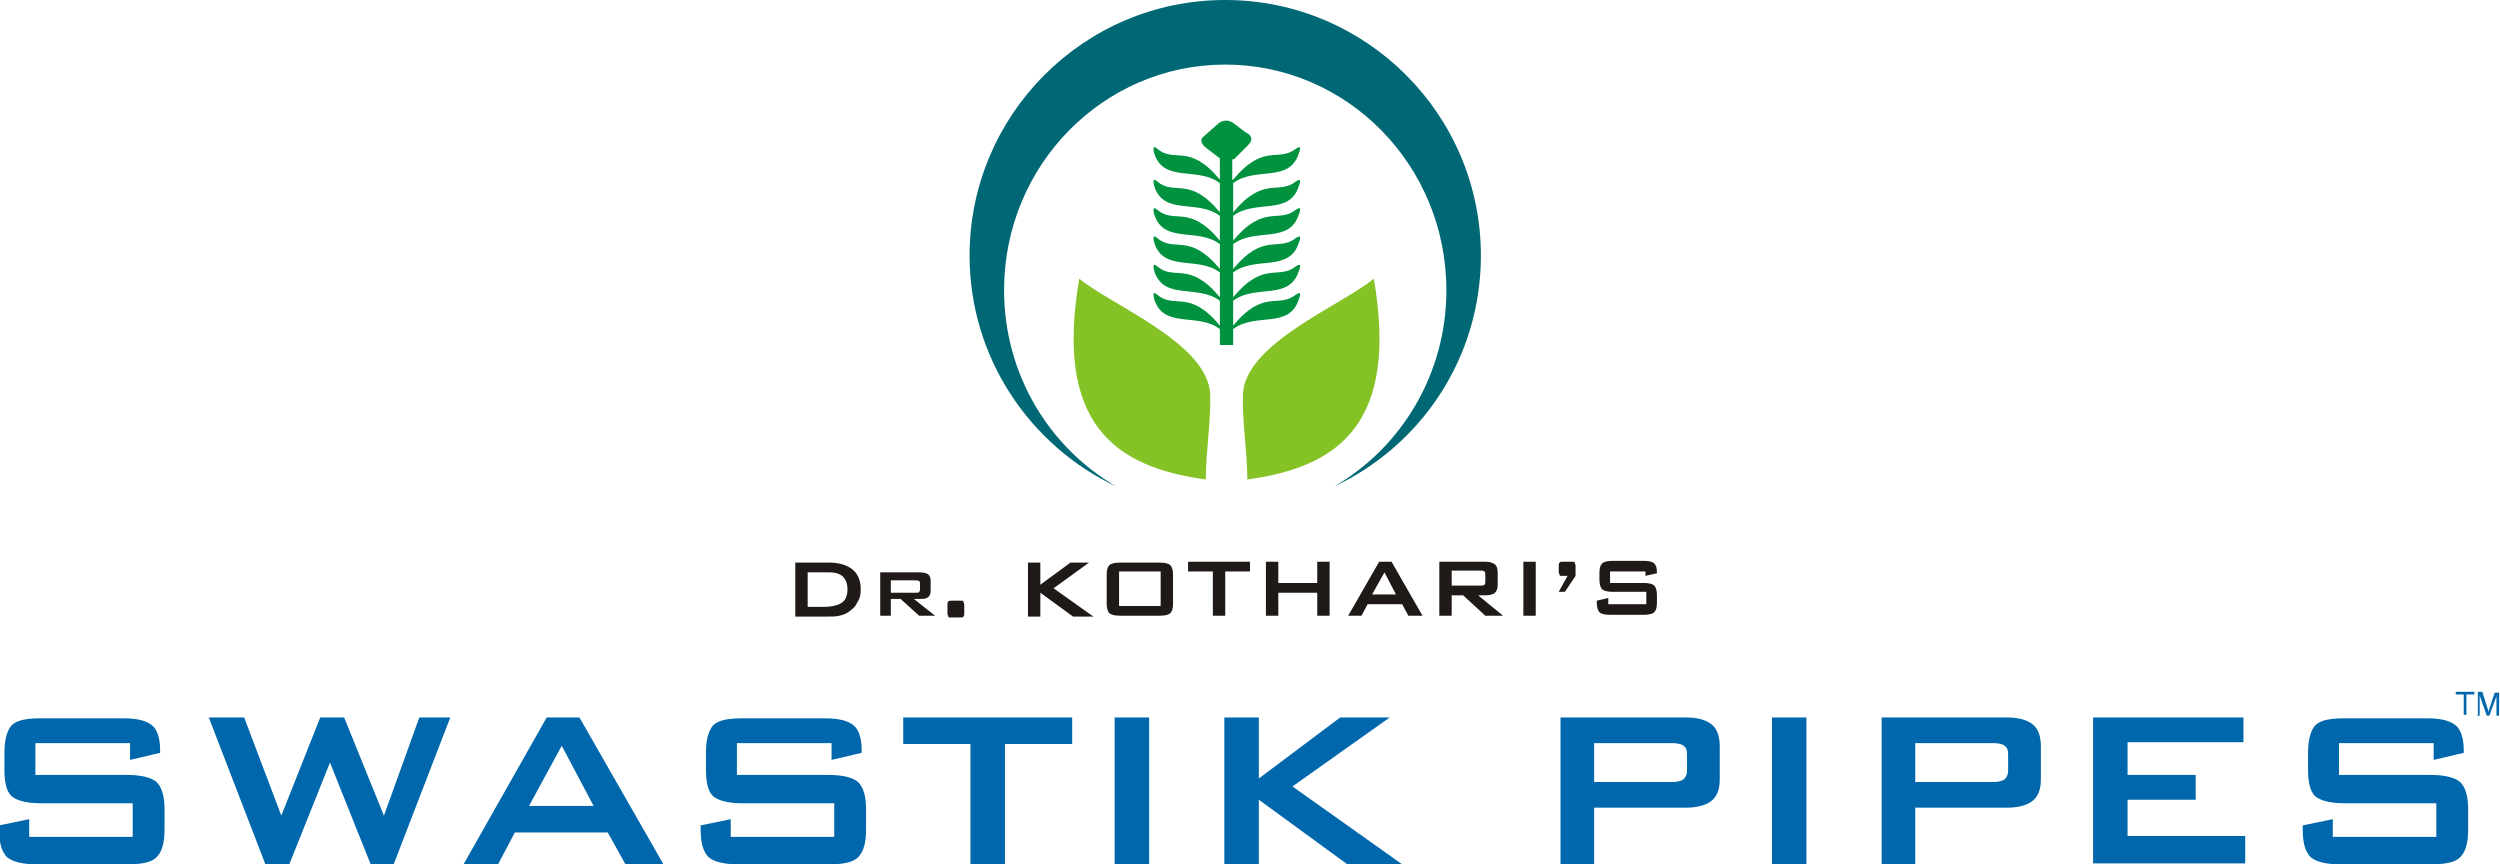 <?xml version="1.0" encoding="UTF-8"?>
<!DOCTYPE svg PUBLIC "-//W3C//DTD SVG 1.1//EN" "http://www.w3.org/Graphics/SVG/1.1/DTD/svg11.dtd">
<!-- Creator: CorelDRAW -->
<svg xmlns="http://www.w3.org/2000/svg" xml:space="preserve" width="2.826in" height="0.977in" style="shape-rendering:geometricPrecision; text-rendering:geometricPrecision; image-rendering:optimizeQuality; fill-rule:evenodd; clip-rule:evenodd"
viewBox="0 0 2.826 0.977"
 xmlns:xlink="http://www.w3.org/1999/xlink">
 <defs>
  <style type="text/css">
   <![CDATA[
    .fil1 {fill:#006875}
    .fil3 {fill:#00923F}
    .fil2 {fill:#84C225}
    .fil0 {fill:#0067AC;fill-rule:nonzero}
    .fil4 {fill:#1F1A17;fill-rule:nonzero}
   ]]>
  </style>
 </defs>
 <g id="Layer_x0020_1">
  <path class="fil0" d="M0.149 0.84l-0.109 0 0 0.036 0.104 0c0.016,0 0.027,0.003 0.033,0.008 0.006,0.006 0.009,0.016 0.009,0.031l0 0.023c0,0.015 -0.003,0.025 -0.009,0.031 -0.006,0.006 -0.017,0.008 -0.033,0.008l-0.103 0c-0.016,0 -0.027,-0.003 -0.033,-0.008 -0.006,-0.006 -0.009,-0.016 -0.009,-0.031l0 -0.005 0.034 -0.007 0 0.02 0.117 0 0 -0.038 -0.104 0c-0.016,0 -0.027,-0.003 -0.033,-0.008 -0.006,-0.006 -0.008,-0.016 -0.008,-0.031l0 -0.018c0,-0.015 0.003,-0.025 0.008,-0.031 0.006,-0.006 0.017,-0.008 0.033,-0.008l0.094 0c0.016,0 0.026,0.003 0.032,0.008 0.006,0.005 0.009,0.015 0.009,0.028l0 0.003 -0.034 0.008 0 -0.019zm0.151 0.137l-0.064 -0.166 0.04 0 0.042 0.111 0.044 -0.111 0.027 0 0.045 0.111 0.04 -0.111 0.035 0 -0.064 0.166 -0.026 0 -0.046 -0.115 -0.046 0.115 -0.027 0zm0.298 -0.066l0.073 0 -0.036 -0.068 -0.037 0.068zm-0.074 0.066l0.094 -0.166 0.037 0 0.095 0.166 -0.043 0 -0.02 -0.036 -0.105 0 -0.019 0.036 -0.039 0zm0.418 -0.137l-0.109 0 0 0.036 0.104 0c0.016,0 0.027,0.003 0.033,0.008 0.006,0.006 0.009,0.016 0.009,0.031l0 0.023c0,0.015 -0.003,0.025 -0.009,0.031 -0.006,0.006 -0.017,0.008 -0.033,0.008l-0.103 0c-0.016,0 -0.027,-0.003 -0.033,-0.008 -0.006,-0.006 -0.009,-0.016 -0.009,-0.031l0 -0.005 0.034 -0.007 0 0.02 0.117 0 0 -0.038 -0.104 0c-0.016,0 -0.027,-0.003 -0.033,-0.008 -0.006,-0.006 -0.008,-0.016 -0.008,-0.031l0 -0.018c0,-0.015 0.003,-0.025 0.008,-0.031 0.006,-0.006 0.017,-0.008 0.033,-0.008l0.094 0c0.016,0 0.026,0.003 0.032,0.008 0.006,0.005 0.009,0.015 0.009,0.028l0 0.003 -0.034 0.008 0 -0.019zm0.194 0.001l0 0.136 -0.039 0 0 -0.136 -0.076 0 0 -0.03 0.191 0 0 0.03 -0.077 0zm0.124 0.136l0 -0.166 0.039 0 0 0.166 -0.039 0zm0.124 0l0 -0.166 0.039 0 0 0.069 0.092 -0.069 0.056 0 -0.11 0.078 0.124 0.088 -0.062 0 -0.1 -0.073 0 0.073 -0.039 0zm0.505 -0.137l-0.087 0 0 0.044 0.087 0c0.007,0 0.011,-0.001 0.014,-0.003 0.002,-0.002 0.004,-0.005 0.004,-0.01l0 -0.018c0,-0.005 -0.001,-0.008 -0.004,-0.01 -0.002,-0.002 -0.007,-0.003 -0.014,-0.003zm-0.125 0.137l0 -0.166 0.142 0c0.013,0 0.023,0.003 0.029,0.008 0.006,0.005 0.009,0.013 0.009,0.025l0 0.037c0,0.011 -0.003,0.019 -0.009,0.024 -0.006,0.005 -0.016,0.008 -0.029,0.008l-0.104 0 0 0.065 -0.038 0zm0.239 0l0 -0.166 0.039 0 0 0.166 -0.039 0zm0.249 -0.137l-0.087 0 0 0.044 0.087 0c0.007,0 0.011,-0.001 0.014,-0.003 0.002,-0.002 0.004,-0.005 0.004,-0.01l0 -0.018c0,-0.005 -0.001,-0.008 -0.004,-0.01 -0.002,-0.002 -0.007,-0.003 -0.014,-0.003zm-0.125 0.137l0 -0.166 0.142 0c0.013,0 0.023,0.003 0.029,0.008 0.006,0.005 0.009,0.013 0.009,0.025l0 0.037c0,0.011 -0.003,0.019 -0.009,0.024 -0.006,0.005 -0.016,0.008 -0.029,0.008l-0.104 0 0 0.065 -0.038 0zm0.239 0l0 -0.166 0.17 0 0 0.028 -0.131 0 0 0.037 0.077 0 0 0.028 -0.077 0 0 0.041 0.133 0 0 0.031 -0.172 0zm0.387 -0.137l-0.109 0 0 0.036 0.104 0c0.016,0 0.027,0.003 0.033,0.008 0.006,0.006 0.009,0.016 0.009,0.031l0 0.023c0,0.015 -0.003,0.025 -0.009,0.031 -0.006,0.006 -0.017,0.008 -0.033,0.008l-0.103 0c-0.016,0 -0.027,-0.003 -0.033,-0.008 -0.006,-0.006 -0.009,-0.016 -0.009,-0.031l0 -0.005 0.034 -0.007 0 0.02 0.117 0 0 -0.038 -0.104 0c-0.016,0 -0.027,-0.003 -0.033,-0.008 -0.006,-0.006 -0.008,-0.016 -0.008,-0.031l0 -0.018c0,-0.015 0.003,-0.025 0.008,-0.031 0.006,-0.006 0.017,-0.008 0.033,-0.008l0.094 0c0.016,0 0.026,0.003 0.032,0.008 0.006,0.005 0.009,0.015 0.009,0.028l0 0.003 -0.034 0.008 0 -0.019z"/>
  <path class="fil0" d="M2.785 0.808l0 -0.023 -0.009 0 0 -0.003 0.021 0 0 0.003 -0.009 0 0 0.023 -0.004 0zm0.016 0l0 -0.026 0.005 0 0.006 0.019c0.001,0.002 0.001,0.003 0.001,0.004 0,-0.001 0.001,-0.002 0.001,-0.004l0.006 -0.018 0.005 0 0 0.026 -0.003 0 0 -0.022 -0.008 0.022 -0.003 0 -0.008 -0.023 0 0.023 -0.003 0z"/>
  <path class="fil1" d="M1.385 0c0.159,0 0.289,0.129 0.289,0.289 0,0.116 -0.068,0.215 -0.166,0.261 0.076,-0.044 0.127,-0.127 0.127,-0.222 0,-0.141 -0.112,-0.255 -0.25,-0.255 -0.138,0 -0.25,0.114 -0.25,0.255 0,0.095 0.051,0.178 0.127,0.222 -0.098,-0.046 -0.166,-0.146 -0.166,-0.261 0,-0.159 0.129,-0.289 0.289,-0.289z"/>
  <path class="fil2" d="M1.363 0.542c-0.104,-0.014 -0.171,-0.064 -0.143,-0.227 0.036,0.03 0.146,0.073 0.148,0.131 0.001,0.03 -0.005,0.065 -0.005,0.097z"/>
  <path class="fil2" d="M1.41 0.542c0.104,-0.014 0.171,-0.064 0.143,-0.227 -0.036,0.03 -0.146,0.073 -0.148,0.131 -0.001,0.03 0.005,0.065 0.005,0.097z"/>
  <path class="fil3" d="M1.394 0.203c0.035,-0.042 0.051,-0.019 0.071,-0.035 0.003,-0.002 0.007,-0.004 0.003,0.006 -0.011,0.033 -0.049,0.014 -0.074,0.033l0 0.033c0.035,-0.042 0.051,-0.019 0.071,-0.035 0.003,-0.002 0.007,-0.004 0.003,0.006 -0.011,0.033 -0.049,0.014 -0.074,0.033l0 0.028c0.035,-0.042 0.051,-0.019 0.071,-0.035 0.003,-0.002 0.007,-0.004 0.003,0.006 -0.011,0.033 -0.049,0.014 -0.074,0.033l0 0.028c0.035,-0.042 0.051,-0.019 0.071,-0.035 0.003,-0.002 0.007,-0.004 0.003,0.006 -0.011,0.033 -0.049,0.014 -0.074,0.033l0 0.028c0.035,-0.042 0.051,-0.019 0.071,-0.035 0.003,-0.002 0.007,-0.004 0.003,0.006 -0.011,0.033 -0.049,0.014 -0.074,0.033l0 0.028c0.035,-0.042 0.051,-0.019 0.071,-0.035 0.003,-0.002 0.007,-0.004 0.003,0.006 -0.011,0.033 -0.049,0.014 -0.074,0.033l0 0.018 -0.015 0 0 -0.018c-0.025,-0.019 -0.063,-0 -0.074,-0.033 -0.003,-0.01 0.001,-0.008 0.003,-0.006 0.02,0.017 0.036,-0.007 0.071,0.035l0 -0.028c-0.025,-0.019 -0.063,-0 -0.074,-0.033 -0.003,-0.01 0.001,-0.008 0.003,-0.006 0.02,0.017 0.036,-0.007 0.071,0.035l0 -0.028c-0.025,-0.019 -0.063,-0 -0.074,-0.033 -0.003,-0.01 0.001,-0.008 0.003,-0.006 0.02,0.017 0.036,-0.007 0.071,0.035l0 -0.028c-0.025,-0.019 -0.063,-0 -0.074,-0.033 -0.003,-0.01 0.001,-0.008 0.003,-0.006 0.02,0.017 0.036,-0.007 0.071,0.035l0 -0.028c-0.025,-0.019 -0.063,-0 -0.074,-0.033 -0.003,-0.01 0.001,-0.008 0.003,-0.006 0.02,0.017 0.036,-0.007 0.071,0.035l0 -0.033c-0.025,-0.019 -0.063,-0 -0.074,-0.033 -0.003,-0.01 0.001,-0.008 0.003,-0.006 0.02,0.017 0.036,-0.007 0.071,0.035l0 -0.024 -0.017 -0.013c-0.004,-0.004 -0.006,-0.008 -0.001,-0.012 0.006,-0.005 0.011,-0.01 0.017,-0.015 0.004,-0.003 0.011,-0.004 0.016,0 0.006,0.004 0.011,0.009 0.018,0.013 0.005,0.005 0.002,0.009 -0.002,0.013 -0.005,0.005 -0.01,0.01 -0.015,0.015l-0.002 0 0 0.023z"/>
  <path class="fil4" d="M0.913 0.686l0.018 0c0.01,0 0.017,-0.002 0.021,-0.005 0.004,-0.003 0.006,-0.008 0.006,-0.015 0,-0.006 -0.002,-0.011 -0.005,-0.014 -0.003,-0.003 -0.008,-0.005 -0.015,-0.005l-0.025 0 0 0.039zm-0.014 0.011l0 -0.061 0.039 0c0.011,0 0.02,0.003 0.026,0.008 0.006,0.005 0.009,0.013 0.009,0.022 0,0.006 -0.001,0.011 -0.004,0.015 -0.002,0.005 -0.006,0.008 -0.01,0.011 -0.003,0.002 -0.006,0.003 -0.01,0.004 -0.004,0.001 -0.009,0.001 -0.015,0.001l-0.036 0zm0.136 -0.041l-0.028 0 0 0.014 0.028 0c0.002,0 0.004,-0 0.004,-0.001 0.001,-0.001 0.001,-0.002 0.001,-0.003l0 -0.006c0,-0.001 -0,-0.003 -0.001,-0.003 -0.001,-0.001 -0.002,-0.001 -0.004,-0.001zm-0.04 0.041l0 -0.05 0.045 0c0.004,0 0.007,0.001 0.009,0.002 0.002,0.002 0.003,0.004 0.003,0.007l0 0.012c0,0.003 -0.001,0.006 -0.003,0.007 -0.002,0.002 -0.005,0.002 -0.009,0.002l-0.007 0 0.024 0.019 -0.018 0 -0.021 -0.019 -0.011 0 0 0.019 -0.012 0zm0.09 -0.018l0.002 0c0.001,0 0.002,0 0.002,0.001 0,0.001 0.001,0.002 0.001,0.003l0 0.01c0,0.002 -0,0.003 -0.001,0.004 -0,0.001 -0.002,0.001 -0.004,0.001l-0.011 0c-0.001,0 -0.002,-0 -0.002,-0.001 -0,-0.001 -0.001,-0.002 -0.001,-0.003l0 -0.01c0,-0.002 0,-0.003 0.001,-0.004 0,-0.001 0.002,-0.001 0.004,-0.001l0.008 0zm0.077 0.018l0 -0.061 0.014 0 0 0.025 0.034 -0.025 0.021 0 -0.04 0.029 0.045 0.032 -0.023 0 -0.037 -0.027 0 0.027 -0.014 0zm0.089 -0.047c0,-0.006 0.001,-0.009 0.003,-0.011 0.002,-0.002 0.006,-0.003 0.012,-0.003l0.045 0c0.006,0 0.01,0.001 0.012,0.003 0.002,0.002 0.003,0.006 0.003,0.011l0 0.032c0,0.006 -0.001,0.009 -0.003,0.011 -0.002,0.002 -0.006,0.003 -0.012,0.003l-0.045 0c-0.006,0 -0.01,-0.001 -0.012,-0.003 -0.002,-0.002 -0.003,-0.006 -0.003,-0.011l0 -0.032zm0.014 0.035l0.047 0 0 -0.039 -0.047 0 0 0.039zm0.12 -0.039l0 0.05 -0.014 0 0 -0.05 -0.028 0 0 -0.011 0.07 0 0 0.011 -0.028 0zm0.046 0.05l0 -0.061 0.014 0 0 0.024 0.044 0 0 -0.024 0.014 0 0 0.061 -0.014 0 0 -0.026 -0.044 0 0 0.026 -0.014 0zm0.12 -0.024l0.027 0 -0.013 -0.025 -0.014 0.025zm-0.027 0.024l0.035 -0.061 0.014 0 0.035 0.061 -0.016 0 -0.007 -0.013 -0.039 0 -0.007 0.013 -0.014 0zm0.149 -0.051l-0.032 0 0 0.017 0.032 0c0.002,0 0.004,-0 0.005,-0.001 0.001,-0.001 0.001,-0.002 0.001,-0.004l0 -0.007c0,-0.002 -0,-0.003 -0.001,-0.004 -0.001,-0.001 -0.003,-0.001 -0.005,-0.001zm-0.046 0.051l0 -0.061 0.052 0c0.005,0 0.008,0.001 0.011,0.003 0.002,0.002 0.003,0.005 0.003,0.009l0 0.014c0,0.004 -0.001,0.007 -0.003,0.009 -0.002,0.002 -0.006,0.003 -0.011,0.003l-0.008 0 0.028 0.023 -0.02 0 -0.025 -0.023 -0.013 0 0 0.023 -0.014 0zm0.095 0l0 -0.061 0.014 0 0 0.061 -0.014 0zm0.054 -0.061l0.002 0c0.001,0 0.002,0 0.002,0.001 0,0.001 0.001,0.002 0.001,0.003l0 0.012 -0.012 0.018 -0.007 0 0.01 -0.018 -0.007 0c-0.001,0 -0.002,-0 -0.002,-0.001 -0,-0.001 -0.001,-0.002 -0.001,-0.003l0 -0.007c0,-0.002 0,-0.003 0.001,-0.004 0,-0.001 0.002,-0.001 0.004,-0.001l0.009 0zm0.084 0.011l-0.04 0 0 0.013 0.038 0c0.006,0 0.01,0.001 0.012,0.003 0.002,0.002 0.003,0.006 0.003,0.011l0 0.008c0,0.006 -0.001,0.009 -0.003,0.011 -0.002,0.002 -0.006,0.003 -0.012,0.003l-0.038 0c-0.006,0 -0.01,-0.001 -0.012,-0.003 -0.002,-0.002 -0.003,-0.006 -0.003,-0.011l0 -0.002 0.013 -0.003 0 0.007 0.043 0 0 -0.014 -0.038 0c-0.006,0 -0.01,-0.001 -0.012,-0.003 -0.002,-0.002 -0.003,-0.006 -0.003,-0.011l0 -0.007c0,-0.006 0.001,-0.009 0.003,-0.011 0.002,-0.002 0.006,-0.003 0.012,-0.003l0.035 0c0.006,0 0.01,0.001 0.012,0.003 0.002,0.002 0.003,0.005 0.003,0.01l0 0.001 -0.013 0.003 0 -0.007z"/>
 </g>
</svg>
